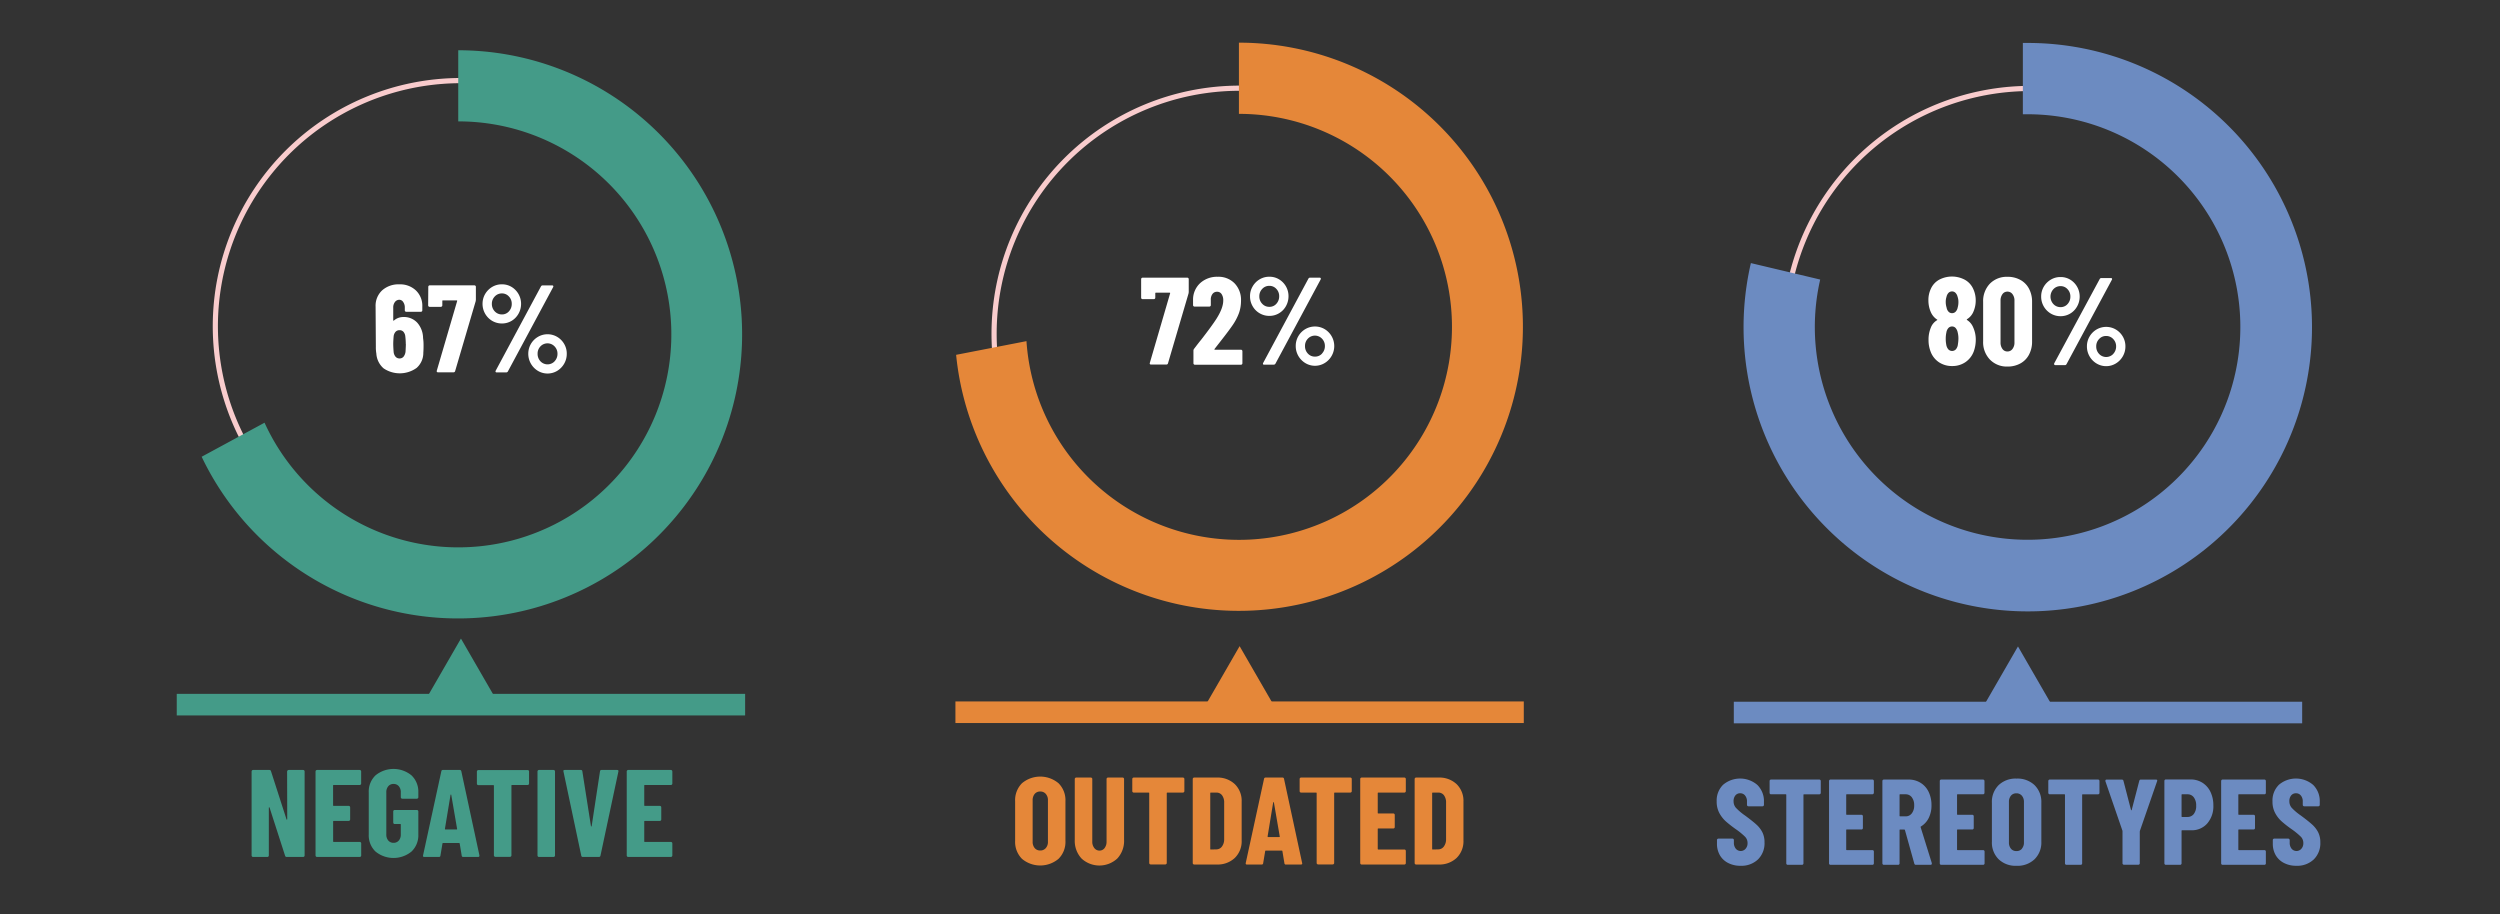 <svg xmlns="http://www.w3.org/2000/svg" viewBox="0 0 968 354"><rect x="0" y="0" width="968" height="354" fill="#333333" stroke="none"/><defs><style>.cls-1{fill:#f9cccd;}.cls-2{fill:#449b88;}.cls-3{fill:#fff;}.cls-4{fill:#e58739;}.cls-5{fill:#6c8bc1;}</style></defs><g id="Layer_2" data-name="Layer 2"><path class="cls-1" d="M178.48,222.4a96.1,96.1,0,1,1,96.1-96.1A96.2,96.2,0,0,1,178.48,222.4Zm0-190.19a94.1,94.1,0,1,0,94.1,94.09A94.2,94.2,0,0,0,178.48,32.21Z"/><path class="cls-2" d="M177.43,19.46h0V47h0a82.47,82.47,0,1,1-75,116.67L78.08,176.85A110,110,0,1,0,177.43,19.46Z"/><rect class="cls-2" x="68.44" y="268.66" width="220.07" height="8.36"/><polygon class="cls-2" points="178.48 276.29 161.72 276.29 170.1 261.77 178.48 247.25 186.86 261.77 195.25 276.29 178.48 276.29"/><path class="cls-2" d="M111.38,298.3a.57.57,0,0,1,.41-.17h5.58a.58.58,0,0,1,.58.58v32.52a.57.57,0,0,1-.17.41.53.53,0,0,1-.41.17H111a.59.59,0,0,1-.62-.48l-6-18.62c0-.1-.09-.14-.17-.12a.15.15,0,0,0-.12.17l0,18.47a.57.57,0,0,1-.17.41.53.53,0,0,1-.41.17H98a.53.53,0,0,1-.41-.17.57.57,0,0,1-.17-.41V298.71a.58.58,0,0,1,.58-.58h6.3a.61.61,0,0,1,.63.48l6,18.62c0,.1.09.14.17.12s.12-.07.12-.17l-.05-18.47A.57.57,0,0,1,111.38,298.3Z"/><path class="cls-2" d="M139.67,303.78a.51.51,0,0,1-.4.17H129.21a.21.21,0,0,0-.24.24v7.6c0,.17.08.24.24.24H135a.57.57,0,0,1,.41.17.58.58,0,0,1,.17.41v4.67a.58.58,0,0,1-.58.58h-5.77a.21.21,0,0,0-.24.24v7.65a.21.21,0,0,0,.24.24h10.06a.54.54,0,0,1,.4.17.53.53,0,0,1,.17.41v4.66a.53.53,0,0,1-.17.41.51.51,0,0,1-.4.17H122.76a.53.53,0,0,1-.41-.17.57.57,0,0,1-.17-.41V298.71a.58.58,0,0,1,.58-.58h16.51a.54.54,0,0,1,.4.17.53.53,0,0,1,.17.41v4.66A.53.53,0,0,1,139.67,303.78Z"/><path class="cls-2" d="M145.4,329.72a8.67,8.67,0,0,1-2.62-6.62V306.84a8.67,8.67,0,0,1,2.62-6.62,11,11,0,0,1,13.93,0,8.71,8.71,0,0,1,2.65,6.64v1.83a.54.54,0,0,1-.17.4.53.53,0,0,1-.41.17h-5.63a.53.53,0,0,1-.41-.17.54.54,0,0,1-.17-.4v-1.93a3.45,3.45,0,0,0-.77-2.33,2.57,2.57,0,0,0-2.07-.89,2.54,2.54,0,0,0-2,.89,3.45,3.45,0,0,0-.77,2.33v16.36a3.45,3.45,0,0,0,.77,2.33,2.54,2.54,0,0,0,2,.89,2.57,2.57,0,0,0,2.07-.89,3.45,3.45,0,0,0,.77-2.33V319.3a.21.21,0,0,0-.24-.24h-2.12a.58.58,0,0,1-.41-.17.56.56,0,0,1-.16-.41V314.2a.56.56,0,0,1,.16-.41.58.58,0,0,1,.41-.17h8.57a.58.58,0,0,1,.58.58v8.9a8.65,8.65,0,0,1-2.65,6.62,11,11,0,0,1-13.93,0Z"/><path class="cls-2" d="M178.77,331.28l-.77-4.62c0-.16-.1-.24-.29-.24H171.6c-.19,0-.29.08-.29.24l-.77,4.62a.54.54,0,0,1-.62.53h-5.63c-.42,0-.58-.21-.48-.62l7.07-32.53a.57.57,0,0,1,.62-.53H178a.59.59,0,0,1,.63.53l7,32.53,0,.19c0,.29-.18.43-.53.43h-5.78A.54.54,0,0,1,178.77,331.28Zm-6.3-10.1h4.33c.16,0,.22-.08.19-.24l-2.26-13.14c0-.1-.08-.14-.15-.14s-.11,0-.14.14l-2.17,13.14C172.27,321.1,172.34,321.18,172.47,321.18Z"/><path class="cls-2" d="M204.68,298.3a.57.57,0,0,1,.17.41v4.66a.57.57,0,0,1-.17.41.53.53,0,0,1-.41.17h-6a.21.21,0,0,0-.24.24v27a.57.57,0,0,1-.17.41.53.53,0,0,1-.41.17h-5.63a.53.53,0,0,1-.41-.17.57.57,0,0,1-.17-.41v-27A.21.21,0,0,0,191,304h-5.77a.53.53,0,0,1-.41-.17.57.57,0,0,1-.17-.41v-4.66a.58.58,0,0,1,.58-.58h19.05A.57.57,0,0,1,204.68,298.3Z"/><path class="cls-2" d="M208.29,331.64a.57.57,0,0,1-.17-.41V298.71a.58.58,0,0,1,.58-.58h5.63a.58.58,0,0,1,.41.17.56.56,0,0,1,.16.41v32.52a.56.56,0,0,1-.16.41.54.54,0,0,1-.41.17H208.7A.53.53,0,0,1,208.29,331.64Z"/><path class="cls-2" d="M225.06,331.28l-6.88-32.52-.05-.2c0-.29.17-.43.53-.43h6.2c.39,0,.6.18.63.53l3.32,21.17c0,.13.08.19.15.19s.11-.06.14-.19l3.22-21.17a.55.55,0,0,1,.63-.53h6c.42,0,.58.21.49.63l-6.93,32.52a.59.59,0,0,1-.63.53h-6.21A.57.57,0,0,1,225.06,331.28Z"/><path class="cls-2" d="M260.16,303.78a.53.53,0,0,1-.41.17H249.69a.21.21,0,0,0-.24.24v7.6c0,.17.08.24.24.24h5.78a.58.58,0,0,1,.41.17.57.57,0,0,1,.16.41v4.67a.56.56,0,0,1-.16.41.58.58,0,0,1-.41.17h-5.78a.21.21,0,0,0-.24.24v7.65a.21.21,0,0,0,.24.24h10.06a.58.58,0,0,1,.58.58v4.66a.57.57,0,0,1-.17.41.53.53,0,0,1-.41.17H243.24a.51.51,0,0,1-.4-.17.53.53,0,0,1-.17-.41V298.71a.53.53,0,0,1,.17-.41.54.54,0,0,1,.4-.17h16.51a.58.58,0,0,1,.58.58v4.66A.57.57,0,0,1,260.16,303.78Z"/><path class="cls-3" d="M164,133.68c0,.7,0,1.67-.09,2.88a7.73,7.73,0,0,1-2.6,5.9,11.19,11.19,0,0,1-12.78.17,8.21,8.21,0,0,1-2.81-5.73,14.49,14.49,0,0,1-.19-2.65l-.1-15.54a8.12,8.12,0,0,1,2.53-6.28,9.51,9.51,0,0,1,6.71-2.33,8.86,8.86,0,0,1,6.37,2.36,8.2,8.2,0,0,1,2.48,6.25v1.45a.54.54,0,0,1-.17.41.55.55,0,0,1-.4.16h-5.63a.56.56,0,0,1-.58-.57V119.1a3.6,3.6,0,0,0-.63-2.17,1.79,1.79,0,0,0-1.44-.86,2.11,2.11,0,0,0-1.73.84,3.39,3.39,0,0,0-.68,2.19V124c0,.09,0,.15.1.17a.2.2,0,0,0,.19-.08,5.46,5.46,0,0,1,3.61-1.34,7,7,0,0,1,5.41,2.21,9.1,9.1,0,0,1,2.24,5.92A17.53,17.53,0,0,1,164,133.68Zm-6.88-.48a26.32,26.32,0,0,0-.19-3,3.16,3.16,0,0,0-.72-1.73,1.93,1.93,0,0,0-1.49-.62,2,2,0,0,0-1.57.64,3.16,3.16,0,0,0-.74,1.81c-.1,1.25-.15,2.21-.15,2.89s.05,1.76.15,3a3.34,3.34,0,0,0,.74,1.92,2,2,0,0,0,1.57.68,1.93,1.93,0,0,0,1.56-.72,3.79,3.79,0,0,0,.75-2C157.12,134.5,157.15,133.55,157.15,133.2Z"/><path class="cls-3" d="M169.18,144a.49.49,0,0,1-.05-.48L177,116.6c.06-.2,0-.29-.2-.29h-5.29a.21.21,0,0,0-.24.24v1.68a.58.58,0,0,1-.58.58h-4.33a.58.58,0,0,1-.58-.58l.05-7.17a.58.58,0,0,1,.17-.41.57.57,0,0,1,.41-.17h17.27a.57.57,0,0,1,.41.17.54.54,0,0,1,.17.41V116a4.49,4.49,0,0,1-.09.68l-7.94,27a.61.61,0,0,1-.63.48h-6A.51.51,0,0,1,169.18,144Z"/><path class="cls-3" d="M190.59,124.25a7.61,7.61,0,0,1-3.75-6.6,7.48,7.48,0,0,1,1-3.8,7.79,7.79,0,0,1,2.74-2.76,7.22,7.22,0,0,1,3.76-1,7.09,7.09,0,0,1,3.73,1,7.65,7.65,0,0,1,2.69,2.76,7.56,7.56,0,0,1,1,3.8,7.67,7.67,0,0,1-1,3.83,7.45,7.45,0,0,1-2.69,2.77,7.25,7.25,0,0,1-3.73,1A7.39,7.39,0,0,1,190.59,124.25Zm6.48-3.71a4.16,4.16,0,0,0,1.08-2.89,4,4,0,0,0-1.11-2.86,3.57,3.57,0,0,0-2.69-1.18,3.71,3.71,0,0,0-2.77,1.18,4,4,0,0,0-1.13,2.86,4.08,4.08,0,0,0,1.13,2.92,3.71,3.71,0,0,0,2.77,1.18A3.53,3.53,0,0,0,197.07,120.54ZM191.89,144a.57.57,0,0,1,.05-.48l17.52-32.62a.71.71,0,0,1,.72-.39h3.61a.44.44,0,0,1,.43.2.53.53,0,0,1-.05.48l-17.51,32.62a.74.74,0,0,1-.73.39h-3.6A.45.45,0,0,1,191.89,144Zm16.39-.4a7.72,7.72,0,0,1-3.73-6.62,7.55,7.55,0,0,1,3.73-6.54,7.33,7.33,0,0,1,7.46,0,7.5,7.5,0,0,1,2.71,2.74,7.33,7.33,0,0,1,1,3.8,7.51,7.51,0,0,1-1,3.83,7.71,7.71,0,0,1-2.71,2.79,7.27,7.27,0,0,1-7.46,0Zm6.47-3.73a4.12,4.12,0,0,0,1.11-2.89,4,4,0,0,0-1.14-2.86,3.75,3.75,0,0,0-5.46,0,4,4,0,0,0-1.1,2.86,4.13,4.13,0,0,0,1.1,2.91,3.76,3.76,0,0,0,5.49,0Z"/><path class="cls-1" d="M480,225.33a96.09,96.09,0,1,1,96.09-96.09A96.2,96.2,0,0,1,480,225.33Zm0-190.18a94.09,94.09,0,1,0,94.09,94.09A94.2,94.2,0,0,0,480,35.15Z"/><rect class="cls-4" x="369.94" y="271.6" width="220.07" height="8.36"/><polygon class="cls-4" points="479.98 279.23 463.21 279.23 471.6 264.71 479.98 250.19 488.36 264.71 496.74 279.23 479.98 279.23"/><path class="cls-4" d="M395.7,332.53a9.27,9.27,0,0,1-2.64-6.92v-15.4a9.28,9.28,0,0,1,2.64-6.93,11,11,0,0,1,14.17,0,9.22,9.22,0,0,1,2.67,6.93v15.4a9.21,9.21,0,0,1-2.67,6.92,11,11,0,0,1-14.17,0Zm9.24-4.16a3.6,3.6,0,0,0,.82-2.48v-16a3.62,3.62,0,0,0-.82-2.48,2.76,2.76,0,0,0-2.16-.94,2.69,2.69,0,0,0-2.15.94,3.71,3.71,0,0,0-.79,2.48v16a3.69,3.69,0,0,0,.79,2.48,2.66,2.66,0,0,0,2.15.94A2.73,2.73,0,0,0,404.94,328.37Z"/><path class="cls-4" d="M418.77,332.41a10,10,0,0,1-2.62-7.24V301.64a.58.58,0,0,1,.17-.41.56.56,0,0,1,.41-.16h5.63a.55.55,0,0,1,.57.57v24.21a3.85,3.85,0,0,0,.78,2.5,2.45,2.45,0,0,0,2,1,2.4,2.4,0,0,0,2-1,4,4,0,0,0,.75-2.5V301.64a.58.58,0,0,1,.17-.41.54.54,0,0,1,.41-.16h5.63a.54.54,0,0,1,.4.16.54.54,0,0,1,.17.41v23.53a10,10,0,0,1-2.62,7.24,10.19,10.19,0,0,1-13.86,0Z"/><path class="cls-4" d="M458.42,301.23a.58.58,0,0,1,.17.41v4.67a.58.58,0,0,1-.58.58h-6a.21.21,0,0,0-.24.24v27a.58.58,0,0,1-.58.58h-5.63a.58.58,0,0,1-.58-.58v-27a.21.21,0,0,0-.24-.24H439a.58.58,0,0,1-.58-.58v-4.67a.58.58,0,0,1,.17-.41.56.56,0,0,1,.41-.16H458A.56.56,0,0,1,458.42,301.23Z"/><path class="cls-4" d="M462,334.58a.57.57,0,0,1-.17-.41V301.64a.58.58,0,0,1,.17-.41.56.56,0,0,1,.41-.16h8.71a9.68,9.68,0,0,1,7,2.55,9,9,0,0,1,2.65,6.78v15a9,9,0,0,1-2.65,6.79,9.68,9.68,0,0,1-7,2.55h-8.71A.57.57,0,0,1,462,334.58Zm6.86-5.65,2.16-.05a2.68,2.68,0,0,0,2.12-1.11A4.65,4.65,0,0,0,474,325V310.83a4.61,4.61,0,0,0-.81-2.88,2.66,2.66,0,0,0-2.22-1.06h-2.11a.22.22,0,0,0-.25.24v21.55A.22.22,0,0,0,468.89,328.93Z"/><path class="cls-4" d="M497.32,334.22l-.77-4.62c0-.16-.09-.24-.28-.24h-6.12c-.19,0-.28.08-.28.24l-.77,4.62a.55.55,0,0,1-.63.53h-5.63q-.63,0-.48-.63l7.07-32.52a.58.58,0,0,1,.63-.53h6.49a.57.57,0,0,1,.63.53l7,32.52.05.2c0,.28-.17.43-.53.43H498A.55.55,0,0,1,497.32,334.22ZM491,324.11h4.33c.16,0,.23-.08.19-.24l-2.26-13.13c0-.1-.08-.15-.14-.15s-.11.05-.15.15l-2.16,13.13C490.83,324,490.89,324.11,491,324.11Z"/><path class="cls-4" d="M523.24,301.23a.57.57,0,0,1,.16.41v4.67a.56.56,0,0,1-.16.41.58.58,0,0,1-.41.17h-6a.21.21,0,0,0-.24.24v27a.53.53,0,0,1-.17.41.57.57,0,0,1-.41.17h-5.63a.58.58,0,0,1-.41-.17.56.56,0,0,1-.16-.41v-27a.21.21,0,0,0-.24-.24h-5.78a.58.58,0,0,1-.41-.17.56.56,0,0,1-.16-.41v-4.67a.55.55,0,0,1,.57-.57h19.06A.57.57,0,0,1,523.24,301.23Z"/><path class="cls-4" d="M544.17,306.72a.58.58,0,0,1-.41.17H533.7a.21.21,0,0,0-.24.24v7.6a.21.21,0,0,0,.24.24h5.77a.55.55,0,0,1,.41.17.53.53,0,0,1,.17.41v4.67a.56.56,0,0,1-.58.57H533.7a.21.21,0,0,0-.24.24v7.65c0,.17.08.25.24.25h10.06a.55.55,0,0,1,.57.57v4.67a.56.56,0,0,1-.16.41.58.58,0,0,1-.41.17H527.25a.58.58,0,0,1-.41-.17.56.56,0,0,1-.16-.41V301.64a.55.55,0,0,1,.57-.57h16.51a.55.55,0,0,1,.57.57v4.67A.56.56,0,0,1,544.17,306.72Z"/><path class="cls-4" d="M547.92,334.58a.57.57,0,0,1-.17-.41V301.64a.58.58,0,0,1,.17-.41.56.56,0,0,1,.41-.16H557a9.68,9.68,0,0,1,7,2.55,9,9,0,0,1,2.65,6.78v15a9,9,0,0,1-2.65,6.79,9.68,9.68,0,0,1-7,2.55h-8.71A.57.57,0,0,1,547.92,334.58Zm6.86-5.65,2.16-.05a2.68,2.68,0,0,0,2.12-1.11,4.65,4.65,0,0,0,.86-2.79V310.83a4.61,4.61,0,0,0-.81-2.88,2.66,2.66,0,0,0-2.22-1.06h-2.11c-.17,0-.25.08-.25.24v21.55A.22.22,0,0,0,554.78,328.93Z"/><path class="cls-3" d="M445.26,141a.53.53,0,0,1-.05-.48l7.85-26.9c.06-.19,0-.29-.19-.29h-5.3a.21.21,0,0,0-.24.24v1.69a.58.58,0,0,1-.17.41.56.56,0,0,1-.41.16h-4.33a.55.55,0,0,1-.57-.57l0-7.17a.58.58,0,0,1,.58-.58h17.28a.54.54,0,0,1,.4.17.53.53,0,0,1,.17.41V113a4.4,4.4,0,0,1-.09.67l-7.94,27a.61.61,0,0,1-.63.48h-6A.51.51,0,0,1,445.26,141Z"/><path class="cls-3" d="M470.24,135.31c0,.07.09.1.19.1h10.05a.58.58,0,0,1,.58.58v4.67a.54.54,0,0,1-.17.4.53.53,0,0,1-.41.17h-17.8a.53.53,0,0,1-.41-.17.54.54,0,0,1-.17-.4v-4.87a1.12,1.12,0,0,1,.24-.72c1.29-1.7,2.18-2.85,2.7-3.46q4.23-5.45,6-8.23c1.74-2.76,2.6-5.08,2.6-7a4.23,4.23,0,0,0-.65-2.52,2,2,0,0,0-1.75-.89,2.12,2.12,0,0,0-1.79.89,3.52,3.52,0,0,0-.62,2.28v2a.58.58,0,0,1-.17.41.56.56,0,0,1-.41.16h-5.72a.56.56,0,0,1-.41-.16.54.54,0,0,1-.17-.41v-2.27a8.66,8.66,0,0,1,2.84-6.32,9.67,9.67,0,0,1,6.73-2.38,8.67,8.67,0,0,1,6.52,2.55,9.21,9.21,0,0,1,2.48,6.73,14.29,14.29,0,0,1-.79,4.77,21.43,21.43,0,0,1-2.58,4.86c-.9,1.31-2.43,3.36-4.62,6.15l-2.26,2.89C470.22,135.19,470.2,135.25,470.24,135.31Z"/><path class="cls-3" d="M487.75,121.31a7.33,7.33,0,0,1-2.74-2.76,7.51,7.51,0,0,1-1-3.83,7.33,7.33,0,0,1,1-3.8,7.58,7.58,0,0,1,2.74-2.77,7.18,7.18,0,0,1,3.75-1,7.06,7.06,0,0,1,3.73,1,7.57,7.57,0,0,1,3.68,6.57,7.8,7.8,0,0,1-1,3.83,7.3,7.3,0,0,1-2.7,2.76,7.13,7.13,0,0,1-3.73,1A7.25,7.25,0,0,1,487.75,121.31Zm6.47-3.7a4.2,4.2,0,0,0,1.08-2.89,4,4,0,0,0-1.1-2.86,3.56,3.56,0,0,0-2.7-1.18,3.65,3.65,0,0,0-2.76,1.18,4,4,0,0,0-1.13,2.86,4,4,0,0,0,1.13,2.91,3.65,3.65,0,0,0,2.76,1.18A3.51,3.51,0,0,0,494.22,117.61ZM489.05,141a.5.5,0,0,1,.05-.48l17.51-32.62a.73.73,0,0,1,.72-.39h3.61c.23,0,.37.06.43.19a.52.52,0,0,1,0,.48l-17.52,32.63a.74.74,0,0,1-.72.38h-3.61C489.26,141.23,489.11,141.17,489.05,141Zm16.38-.41a7.74,7.74,0,0,1-2.72-2.79,7.58,7.58,0,0,1-1-3.82,7.49,7.49,0,0,1,1-3.81,7.6,7.6,0,0,1,2.72-2.74,7.39,7.39,0,0,1,7.46,0,7.65,7.65,0,0,1,2.72,10.37,7.66,7.66,0,0,1-2.72,2.79,7.21,7.21,0,0,1-7.46,0Zm6.47-3.73A4.09,4.09,0,0,0,513,134a4,4,0,0,0-1.13-2.87,3.75,3.75,0,0,0-5.46,0,4,4,0,0,0-1.11,2.87,4.1,4.1,0,0,0,1.11,2.91,3.62,3.62,0,0,0,2.74,1.17A3.56,3.56,0,0,0,511.9,136.9Z"/><path class="cls-4" d="M479.71,16.52V44.09a82.47,82.47,0,1,1-82.26,88l-27.24,5.3A110,110,0,1,0,479.71,16.52Z"/><path class="cls-1" d="M786.15,225.45a96.1,96.1,0,1,1,96.09-96.1A96.21,96.21,0,0,1,786.15,225.45Zm0-190.19a94.1,94.1,0,1,0,94.09,94.09A94.2,94.2,0,0,0,786.15,35.26Z"/><rect class="cls-5" x="671.33" y="271.71" width="220.07" height="8.36"/><polygon class="cls-5" points="781.36 279.34 764.6 279.34 772.98 264.82 781.36 250.3 789.74 264.82 798.13 279.34 781.36 279.34"/><path class="cls-5" d="M669.15,334.15a7.72,7.72,0,0,1-3.21-3,8.84,8.84,0,0,1-1.13-4.5v-1.37a.54.54,0,0,1,.16-.4.56.56,0,0,1,.4-.17h5.43a.54.54,0,0,1,.4.17.54.54,0,0,1,.16.4v1a3.58,3.58,0,0,0,.76,2.36,2.48,2.48,0,0,0,3.77,0,3.16,3.16,0,0,0,.76-2.21,3.42,3.42,0,0,0-.95-2.43,26.78,26.78,0,0,0-3.68-3,46.16,46.16,0,0,1-3.82-3,12.15,12.15,0,0,1-2.5-3.25,9.34,9.34,0,0,1-1-4.48,8.5,8.5,0,0,1,2.5-6.42,10.21,10.21,0,0,1,13.27.1,8.78,8.78,0,0,1,2.53,6.55v1.14a.56.56,0,0,1-.17.4.54.54,0,0,1-.4.16H677a.54.54,0,0,1-.4-.16.56.56,0,0,1-.17-.4v-1.28a3.5,3.5,0,0,0-.73-2.33,2.38,2.38,0,0,0-1.91-.88,2.32,2.32,0,0,0-1.84.83,3.41,3.41,0,0,0-.71,2.29,3.8,3.8,0,0,0,.9,2.5,21.75,21.75,0,0,0,3.54,3q2.93,2.16,4.41,3.51a10.39,10.39,0,0,1,2.31,3,8.52,8.52,0,0,1,.82,3.89,8.75,8.75,0,0,1-2.54,6.61,9.27,9.27,0,0,1-6.7,2.45A10.13,10.13,0,0,1,669.15,334.15Z"/><path class="cls-5" d="M704.83,302a.54.54,0,0,1,.17.4V307a.56.56,0,0,1-.17.4.54.54,0,0,1-.4.16h-5.9a.21.21,0,0,0-.23.24V334.3a.56.56,0,0,1-.17.4.54.54,0,0,1-.4.16h-5.52a.55.55,0,0,1-.56-.56V307.79a.21.21,0,0,0-.24-.24h-5.66a.54.54,0,0,1-.4-.16.55.55,0,0,1-.16-.4v-4.58a.54.54,0,0,1,.16-.4.54.54,0,0,1,.4-.17h18.68A.54.54,0,0,1,704.83,302Z"/><path class="cls-5" d="M725.35,307.39a.55.55,0,0,1-.4.16h-9.86a.21.21,0,0,0-.24.24v7.45a.21.21,0,0,0,.24.24h5.66a.55.55,0,0,1,.56.56v4.58a.54.54,0,0,1-.16.4.55.55,0,0,1-.4.16h-5.66a.21.21,0,0,0-.24.24v7.5a.21.21,0,0,0,.24.24H725a.55.55,0,0,1,.4.16.54.54,0,0,1,.16.4v4.58a.55.55,0,0,1-.56.56H708.77a.54.54,0,0,1-.4-.16.56.56,0,0,1-.17-.4V302.41a.58.58,0,0,1,.57-.57H725a.56.56,0,0,1,.4.17.54.54,0,0,1,.16.4V307A.55.55,0,0,1,725.35,307.39Z"/><path class="cls-5" d="M741.22,334.39l-3.63-13c-.07-.12-.15-.19-.24-.19h-1.6a.21.21,0,0,0-.24.24V334.3a.55.55,0,0,1-.16.4.56.56,0,0,1-.41.16h-5.51a.54.54,0,0,1-.4-.16.56.56,0,0,1-.17-.4V302.41a.58.58,0,0,1,.57-.57H739a8.62,8.62,0,0,1,4.63,1.26,8.29,8.29,0,0,1,3.13,3.51,11.65,11.65,0,0,1,1.11,5.19,10.77,10.77,0,0,1-1.06,4.9,8,8,0,0,1-3,3.3.58.58,0,0,0-.14.12.17.17,0,0,0,0,.17L748,334.2l0,.19c0,.32-.18.47-.52.47h-5.66A.61.61,0,0,1,741.22,334.39Zm-5.71-26.6v8.06a.21.21,0,0,0,.24.24h2.12a2.88,2.88,0,0,0,2.38-1.16,4.84,4.84,0,0,0,.92-3.09,4.9,4.9,0,0,0-.92-3.13,2.91,2.91,0,0,0-2.38-1.16h-2.12A.21.21,0,0,0,735.51,307.79Z"/><path class="cls-5" d="M768.22,307.39a.54.54,0,0,1-.4.16H758a.21.21,0,0,0-.23.24v7.45a.21.21,0,0,0,.23.24h5.66a.54.54,0,0,1,.4.16.56.56,0,0,1,.17.4v4.58a.54.54,0,0,1-.17.4.54.54,0,0,1-.4.16H758a.21.21,0,0,0-.23.24v7.5a.21.21,0,0,0,.23.24h9.86a.54.54,0,0,1,.4.16.54.54,0,0,1,.17.4v4.58a.56.56,0,0,1-.17.4.54.54,0,0,1-.4.16H751.64a.54.54,0,0,1-.4-.16.55.55,0,0,1-.16-.4V302.41a.54.54,0,0,1,.16-.4.54.54,0,0,1,.4-.17h16.18a.58.58,0,0,1,.57.57V307A.56.56,0,0,1,768.22,307.39Z"/><path class="cls-5" d="M773.86,332.69a9.09,9.09,0,0,1-2.6-6.79V310.81a9.11,9.11,0,0,1,2.6-6.8,9.49,9.49,0,0,1,6.93-2.54,9.6,9.6,0,0,1,7,2.54,9.09,9.09,0,0,1,2.62,6.8V325.9a9.06,9.06,0,0,1-2.62,6.79,9.56,9.56,0,0,1-7,2.55A9.46,9.46,0,0,1,773.86,332.69Zm9-4.08a3.53,3.53,0,0,0,.81-2.43V310.52a3.57,3.57,0,0,0-.81-2.43,2.68,2.68,0,0,0-2.12-.92,2.62,2.62,0,0,0-2.1.92,3.65,3.65,0,0,0-.78,2.43v15.66a3.62,3.62,0,0,0,.78,2.43,2.59,2.59,0,0,0,2.1.92A2.65,2.65,0,0,0,782.91,328.61Z"/><path class="cls-5" d="M812.75,302a.54.54,0,0,1,.16.4V307a.55.55,0,0,1-.56.56h-5.9a.21.21,0,0,0-.24.24V334.3a.55.55,0,0,1-.16.4.54.54,0,0,1-.4.16h-5.52a.54.54,0,0,1-.4-.16.56.56,0,0,1-.17-.4V307.79a.21.21,0,0,0-.23-.24h-5.66a.54.54,0,0,1-.4-.16.56.56,0,0,1-.17-.4v-4.58a.58.58,0,0,1,.57-.57h18.68A.56.56,0,0,1,812.75,302Z"/><path class="cls-5" d="M822,334.65a.54.54,0,0,1-.17-.4V322l0-.29-6.61-19.19a.61.61,0,0,1,0-.24c0-.28.17-.43.51-.43h5.81a.63.63,0,0,1,.66.48l2.92,11.27c0,.09.08.14.14.14s.11-.05.14-.14l2.93-11.27a.62.62,0,0,1,.66-.48h5.8a.55.55,0,0,1,.43.17.52.52,0,0,1,0,.5l-6.65,19.19-.05.29v12.26a.54.54,0,0,1-.16.4.54.54,0,0,1-.4.17h-5.52A.54.54,0,0,1,822,334.65Z"/><path class="cls-5" d="M852.77,303.07a8.48,8.48,0,0,1,3.13,3.56,11.83,11.83,0,0,1,1.11,5.21,10.12,10.12,0,0,1-2.36,7,7.88,7.88,0,0,1-6.17,2.64h-3.54a.21.21,0,0,0-.24.24V334.3a.55.55,0,0,1-.56.56h-5.52a.54.54,0,0,1-.4-.16.56.56,0,0,1-.17-.4V302.36a.56.56,0,0,1,.17-.4.54.54,0,0,1,.4-.16h9.53A8.51,8.51,0,0,1,852.77,303.07Zm-3.33,12.1a4.93,4.93,0,0,0,.92-3.18,5.14,5.14,0,0,0-.92-3.26,2.94,2.94,0,0,0-2.43-1.18h-2.07a.21.21,0,0,0-.24.24v8.3a.21.21,0,0,0,.24.24H847A3,3,0,0,0,849.44,315.17Z"/><path class="cls-5" d="M877.18,307.39a.55.55,0,0,1-.4.16h-9.86a.21.21,0,0,0-.24.24v7.45a.21.21,0,0,0,.24.24h5.66a.54.54,0,0,1,.4.16.55.55,0,0,1,.16.4v4.58a.55.55,0,0,1-.56.56h-5.66a.21.21,0,0,0-.24.24v7.5a.21.21,0,0,0,.24.24h9.86a.55.55,0,0,1,.4.16.54.54,0,0,1,.16.4v4.58a.55.55,0,0,1-.56.56H860.6a.54.54,0,0,1-.4-.16.56.56,0,0,1-.17-.4V302.41a.58.58,0,0,1,.57-.57h16.18a.56.56,0,0,1,.4.17.54.54,0,0,1,.16.4V307A.55.55,0,0,1,877.18,307.39Z"/><path class="cls-5" d="M884.37,334.15a7.78,7.78,0,0,1-3.21-3,8.84,8.84,0,0,1-1.13-4.5v-1.37a.54.54,0,0,1,.16-.4.57.57,0,0,1,.41-.17H886a.58.58,0,0,1,.57.57v1a3.57,3.57,0,0,0,.75,2.36,2.48,2.48,0,0,0,3.77,0,3.16,3.16,0,0,0,.76-2.21,3.46,3.46,0,0,0-.94-2.43,28.13,28.13,0,0,0-3.68-3,43,43,0,0,1-3.82-3,11.76,11.76,0,0,1-2.5-3.25,9.23,9.23,0,0,1-1-4.48,8.5,8.5,0,0,1,2.5-6.42,10.22,10.22,0,0,1,13.28.1,8.81,8.81,0,0,1,2.52,6.55v1.14a.56.56,0,0,1-.17.4.54.54,0,0,1-.4.16H892.2a.54.54,0,0,1-.4-.16.56.56,0,0,1-.17-.4v-1.28a3.5,3.5,0,0,0-.73-2.33,2.38,2.38,0,0,0-1.91-.88,2.32,2.32,0,0,0-1.84.83,3.41,3.41,0,0,0-.71,2.29,3.8,3.8,0,0,0,.9,2.5,21.75,21.75,0,0,0,3.54,3q2.93,2.16,4.41,3.51a10.39,10.39,0,0,1,2.31,3,8.52,8.52,0,0,1,.83,3.89,8.75,8.75,0,0,1-2.55,6.61,9.27,9.27,0,0,1-6.7,2.45A10.16,10.16,0,0,1,884.37,334.15Z"/><path class="cls-3" d="M761.67,123.93a6.05,6.05,0,0,1,2.35,2.84,11.45,11.45,0,0,1,1,4.86,13.45,13.45,0,0,1-.77,4.42,8.7,8.7,0,0,1-3.23,4.17,8.87,8.87,0,0,1-5.15,1.51,9,9,0,0,1-5.14-1.49,8.48,8.48,0,0,1-3.23-4.19,12.13,12.13,0,0,1-.77-4.42,11.87,11.87,0,0,1,.87-4.72A5.68,5.68,0,0,1,750,124c.19-.1.19-.2,0-.29a6.53,6.53,0,0,1-2.4-2.89,11.14,11.14,0,0,1-.92-4.47,10.11,10.11,0,0,1,.92-4.48,7.57,7.57,0,0,1,3.2-3.54,10.59,10.59,0,0,1,10,0A7.52,7.52,0,0,1,764,111.8a10.45,10.45,0,0,1,1,4.53,10.8,10.8,0,0,1-.92,4.42,6.14,6.14,0,0,1-2.45,2.84C761.49,123.72,761.51,123.83,761.67,123.93Zm-8.28-7a7.32,7.32,0,0,0,.34,2.21,2.9,2.9,0,0,0,.74,1.54,1.81,1.81,0,0,0,1.37.58,1.88,1.88,0,0,0,1.4-.6,3.11,3.11,0,0,0,.77-1.56,7.49,7.49,0,0,0,.29-2.12,6,6,0,0,0-.34-2.12,3.16,3.16,0,0,0-.79-1.47,1.84,1.84,0,0,0-1.33-.55,1.9,1.9,0,0,0-1.37.55,3.19,3.19,0,0,0-.79,1.57A6.24,6.24,0,0,0,753.39,117Zm4.91,14.24a9.7,9.7,0,0,0-.29-2.5,3.68,3.68,0,0,0-.79-1.66,1.8,1.8,0,0,0-1.38-.6,1.89,1.89,0,0,0-1.44.63,3.34,3.34,0,0,0-.77,1.73,10.9,10.9,0,0,0-.24,2.31,11.89,11.89,0,0,0,.19,2.31,3.75,3.75,0,0,0,.77,1.83,2,2,0,0,0,3,0,3.5,3.5,0,0,0,.75-1.9A15.42,15.42,0,0,0,758.3,131.19Z"/><path class="cls-3" d="M770.47,139.2a9.68,9.68,0,0,1-2.6-7V116.85a9.72,9.72,0,0,1,2.6-7,9.14,9.14,0,0,1,6.83-2.67,10.06,10.06,0,0,1,5,1.21,8.25,8.25,0,0,1,3.34,3.41,10.66,10.66,0,0,1,1.18,5.1v15.31a10.66,10.66,0,0,1-1.18,5.1,8.25,8.25,0,0,1-3.34,3.41,10.06,10.06,0,0,1-5,1.21A9.07,9.07,0,0,1,770.47,139.2Zm8.78-4.11a4,4,0,0,0,.75-2.55V116.47a4,4,0,0,0-.75-2.55,2.35,2.35,0,0,0-2-1,2.28,2.28,0,0,0-1.92,1,4.15,4.15,0,0,0-.72,2.55v16.07a4.15,4.15,0,0,0,.72,2.55,2.28,2.28,0,0,0,1.92,1A2.35,2.35,0,0,0,779.25,135.09Z"/><path class="cls-3" d="M794.1,121.43a7.59,7.59,0,0,1-3.76-6.6,7.45,7.45,0,0,1,1-3.8,7.74,7.74,0,0,1,2.75-2.76,7.16,7.16,0,0,1,3.75-1,7.07,7.07,0,0,1,3.73,1,7.6,7.6,0,0,1,3.68,6.56,7.67,7.67,0,0,1-1,3.83,7.3,7.3,0,0,1-2.69,2.77,7.23,7.23,0,0,1-3.73,1A7.32,7.32,0,0,1,794.1,121.43Zm6.47-3.71a4.16,4.16,0,0,0,1.08-2.89,4,4,0,0,0-1.11-2.86,3.52,3.52,0,0,0-2.69-1.18,3.69,3.69,0,0,0-2.77,1.18,4.25,4.25,0,0,0,0,5.77,3.69,3.69,0,0,0,2.77,1.18A3.51,3.51,0,0,0,800.57,117.72Zm-5.17,23.43a.53.53,0,0,1,0-.48L813,108.05a.73.73,0,0,1,.72-.39h3.61a.43.43,0,0,1,.43.2.5.5,0,0,1-.05.48L800.16,141a.73.73,0,0,1-.72.39h-3.61C795.6,141.35,795.46,141.28,795.4,141.15Zm16.38-.41a7.66,7.66,0,0,1-2.72-2.79,7.55,7.55,0,0,1-1-3.82,7.43,7.43,0,0,1,1-3.8,7.63,7.63,0,0,1,2.72-2.75,7.39,7.39,0,0,1,7.46,0,7.63,7.63,0,0,1,2.72,2.75,7.43,7.43,0,0,1,1,3.8,7.55,7.55,0,0,1-1,3.82,7.66,7.66,0,0,1-2.72,2.79,7.21,7.21,0,0,1-7.46,0Zm6.47-3.72a4.13,4.13,0,0,0,1.11-2.89,4,4,0,0,0-1.13-2.86,3.63,3.63,0,0,0-2.72-1.18,3.58,3.58,0,0,0-2.74,1.18,4,4,0,0,0-1.11,2.86,4.1,4.1,0,0,0,1.11,2.91,3.75,3.75,0,0,0,5.48,0Z"/><path class="cls-5" d="M785.17,16.63c-.64,0-1.28,0-1.92,0V44.24c.64,0,1.28,0,1.92,0a82.38,82.38,0,1,1-80.39,64l-26.84-6.37A110.05,110.05,0,1,0,785.17,16.63Z"/></g></svg>